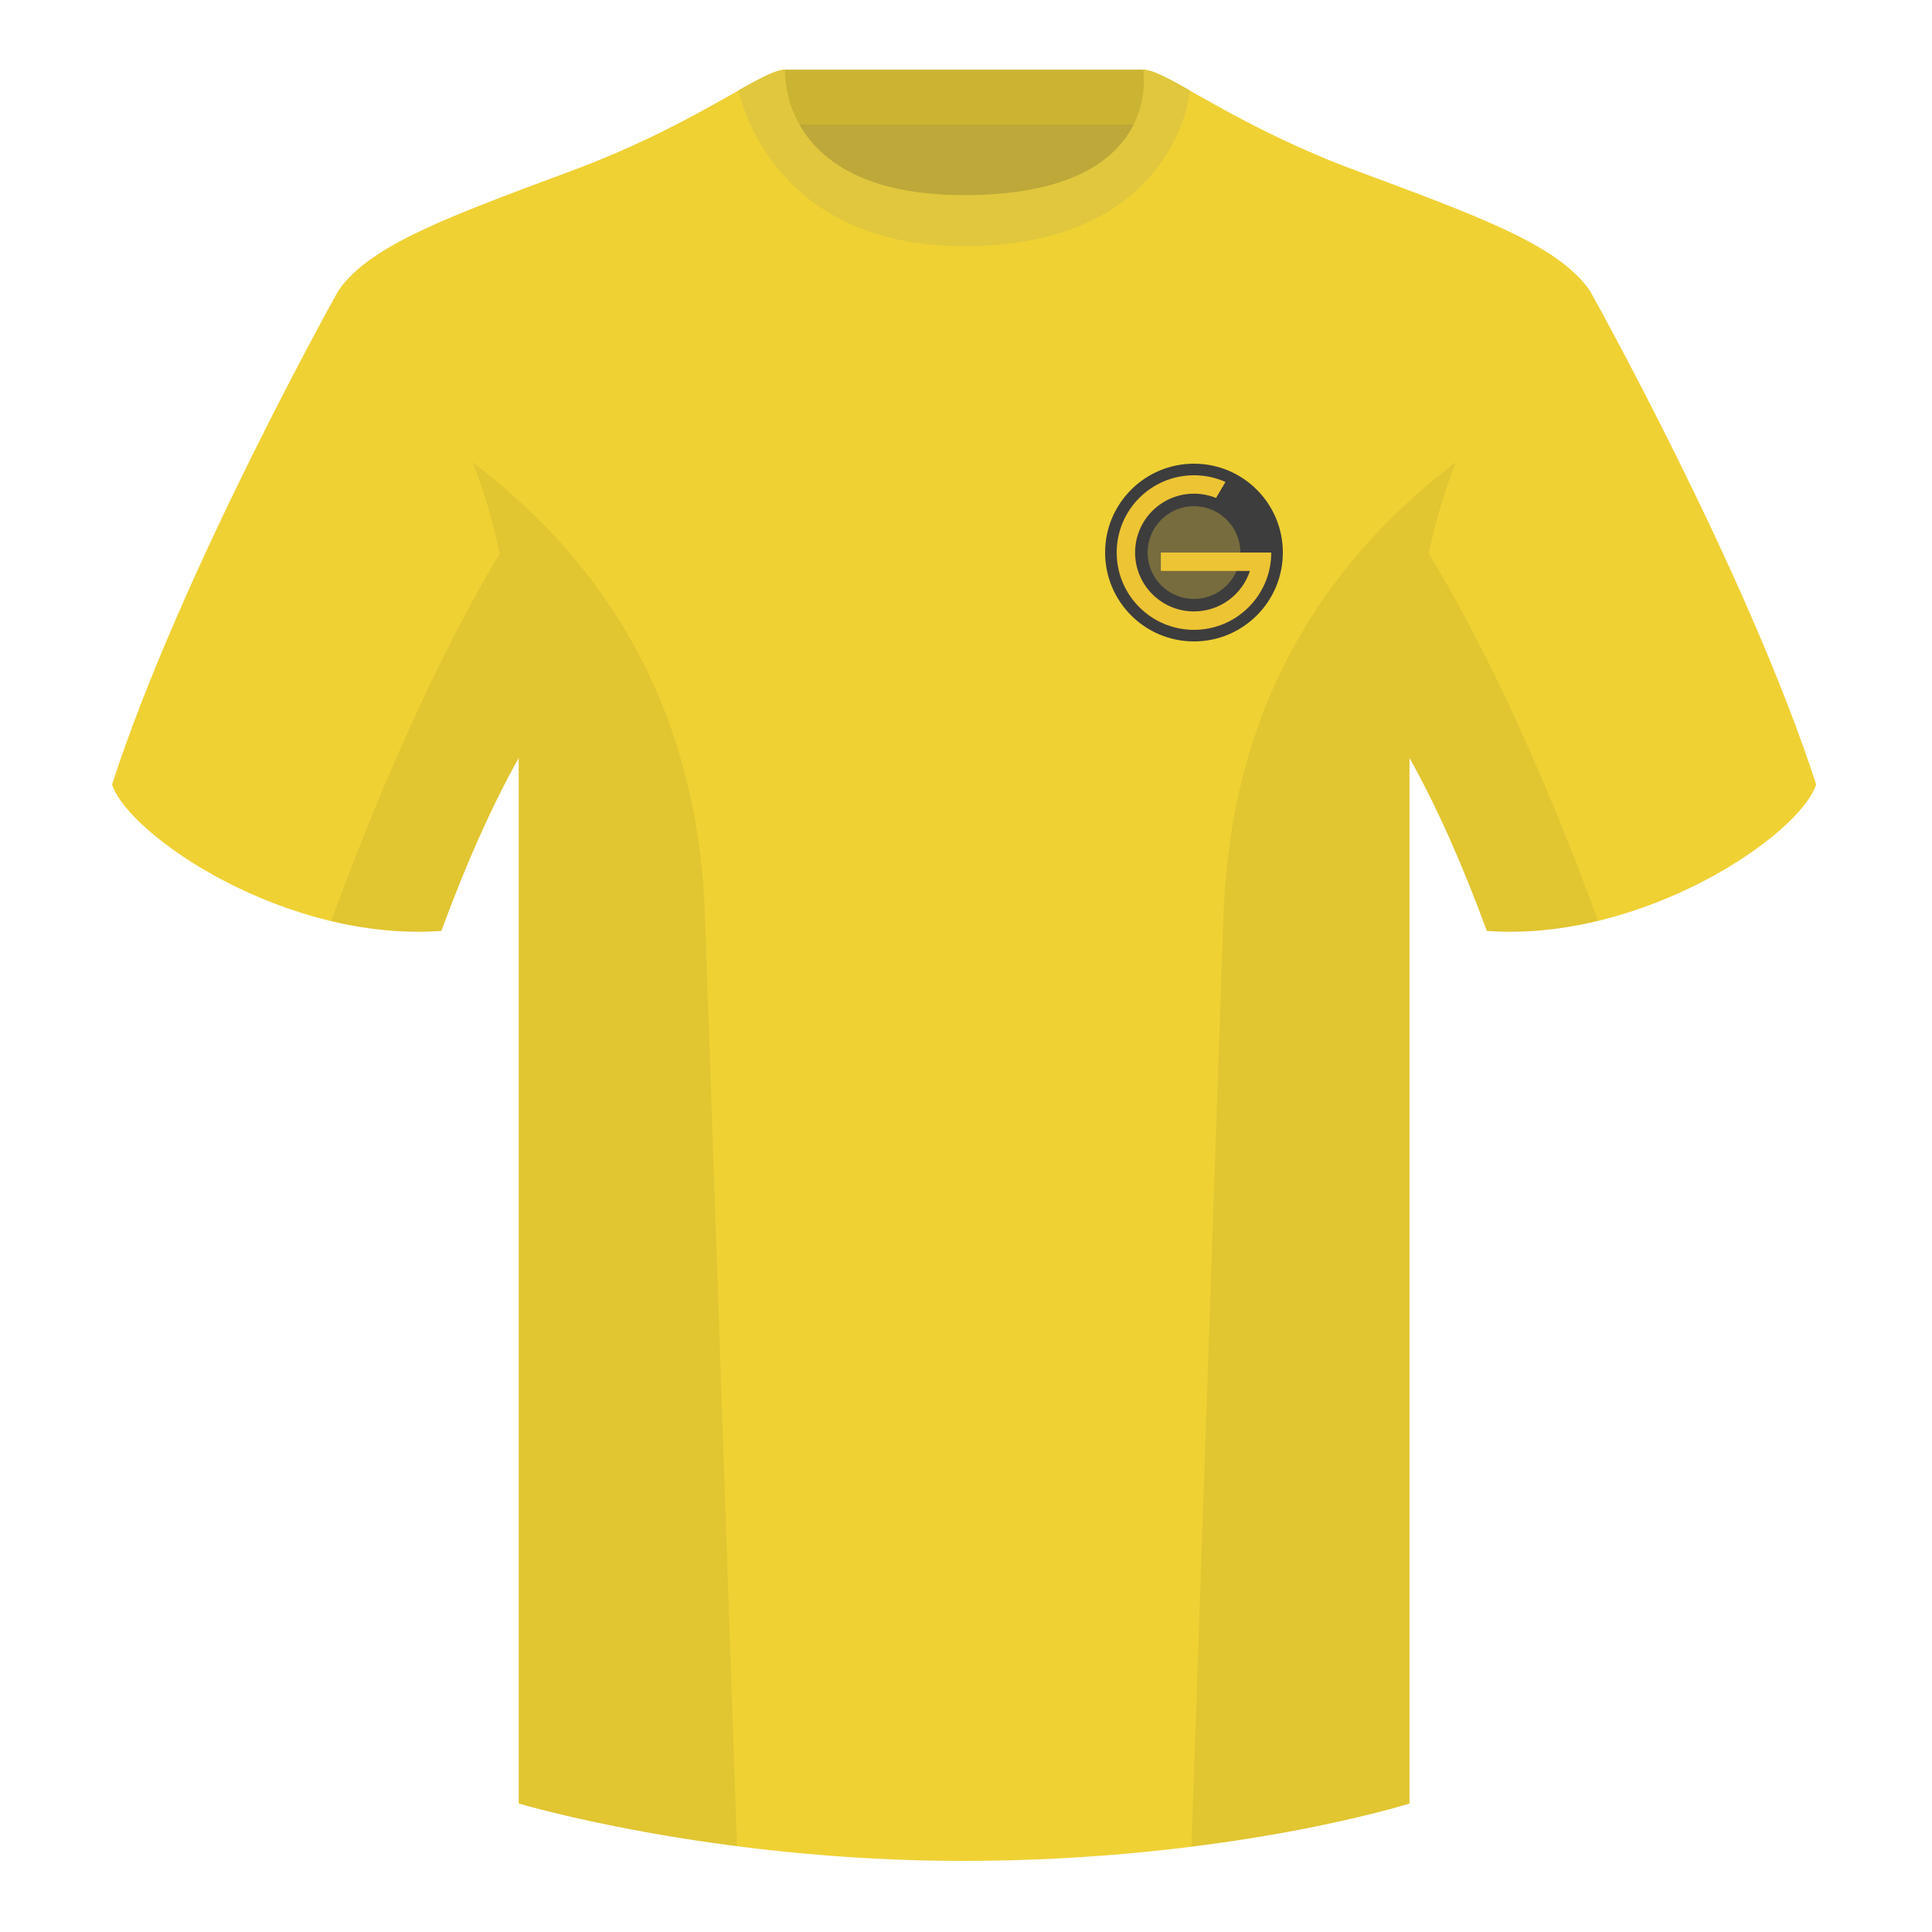 <?xml version="1.0" encoding="utf-8"?><svg width="500" height="500" viewBox="0 0 500 500" fill="none" xmlns="http://www.w3.org/2000/svg">
<path fill-rule="evenodd" clip-rule="evenodd" d="M203.004 109.223H296.647V21.928H203.004V109.223Z" fill="#BDA839"/>
<path fill-rule="evenodd" clip-rule="evenodd" d="M202.863 32.228H296.322V18.028H202.863V32.228Z" fill="#CBB431"/>
<path fill-rule="evenodd" clip-rule="evenodd" d="M87.547 75.258C87.547 75.258 46.785 148.058 29 203.028C33.445 216.403 74.208 243.888 114.232 240.913C127.572 204.513 138.692 188.913 138.692 188.913C138.692 188.913 141.655 93.828 87.547 75.258Z" fill="#EFD134"/>
<path fill-rule="evenodd" clip-rule="evenodd" d="M411.474 75.258C411.474 75.258 452.237 148.058 470.021 203.028C465.577 216.403 424.814 243.888 384.789 240.913C371.45 204.513 360.33 188.913 360.33 188.913C360.33 188.913 357.366 93.828 411.474 75.258Z" fill="#EFD134"/>
<path fill-rule="evenodd" clip-rule="evenodd" d="M249.51 57.703C199.429 57.703 201.712 18.233 200.768 18.562C193.252 21.181 176.635 33.499 148.329 44.057C116.456 55.943 95.703 63.373 87.547 75.257C98.662 84.172 134.241 104.227 134.241 195.602V466.742C134.241 466.742 183.899 481.598 249.126 481.598C318.055 481.598 364.775 466.742 364.775 466.742V195.602C364.775 104.227 400.354 84.172 411.474 75.257C403.317 63.373 382.564 55.943 350.692 44.057C322.332 33.481 305.71 21.138 298.213 18.549C297.286 18.229 302.391 57.703 249.51 57.703Z" fill="#EFD134"/>
<path fill-rule="evenodd" clip-rule="evenodd" d="M307.853 23.345C302.081 20.105 298.125 18 295.845 18C295.845 18 301.727 50.495 249.51 50.495C200.99 50.495 203.175 18 203.175 18C200.895 18 196.939 20.105 191.172 23.345C191.172 23.345 198.54 63.725 249.575 63.725C301.053 63.725 307.853 27.83 307.853 23.345Z" fill="#E0C73D"/>
<path fill-rule="evenodd" clip-rule="evenodd" d="M413.583 238.323C404.295 240.561 394.518 241.639 384.785 240.915C376.587 218.546 369.228 204.032 364.772 196.167V466.744C364.772 466.744 343.67 473.454 308.906 477.855C308.724 477.835 308.543 477.815 308.362 477.795C310.243 423 314.084 311.325 316.638 237.09C318.694 177.335 347.723 141.8 376.737 119.65C374.062 126.431 371.666 134.256 369.738 143.317C377.092 155.169 394.174 185.386 413.569 238.281C413.574 238.295 413.579 238.309 413.583 238.323ZM190.715 477.795C156.468 473.394 134.239 466.744 134.239 466.744V196.172C129.783 204.039 122.425 218.551 114.229 240.915C104.596 241.631 94.921 240.583 85.719 238.391C85.724 238.359 85.731 238.327 85.739 238.295C105.116 185.447 122.044 155.229 129.348 143.351C127.42 134.276 125.021 126.439 122.342 119.65C151.356 141.8 180.386 177.335 182.441 237.09C184.995 311.325 188.837 423 190.717 477.795L190.715 477.795Z" fill="black" fill-opacity="0.06"/>
<path fill-rule="evenodd" clip-rule="evenodd" d="M309 166C321.703 166 332 155.703 332 143C332 130.297 321.703 120 309 120C296.297 120 286 130.297 286 143C286 155.703 296.297 166 309 166Z" fill="#3D3D3D"/>
<path fill-rule="evenodd" clip-rule="evenodd" d="M309 159C317.837 159 325 151.837 325 143C325 134.163 317.837 127 309 127C300.163 127 293 134.163 293 143C293 151.837 300.163 159 309 159Z" fill="#3D3D3D"/>
<path fill-rule="evenodd" clip-rule="evenodd" d="M309 155C315.627 155 321 149.627 321 143C321 136.373 315.627 131 309 131C302.373 131 297 136.373 297 143C297 149.627 302.373 155 309 155Z" fill="#776C3E"/>
<path d="M317.154 124.732L314.71 128.868C312.947 128.155 311.019 127.762 309 127.762C300.584 127.762 293.762 134.584 293.762 143C293.762 151.416 300.584 158.238 309 158.238C315.753 158.238 321.48 153.846 323.479 147.762H300.429V143H329C329 154.046 320.046 163 309 163C297.954 163 289 154.046 289 143C289 131.954 297.954 123 309 123C311.904 123 314.664 123.619 317.154 124.732Z" fill="#EDC434"/>
</svg>
